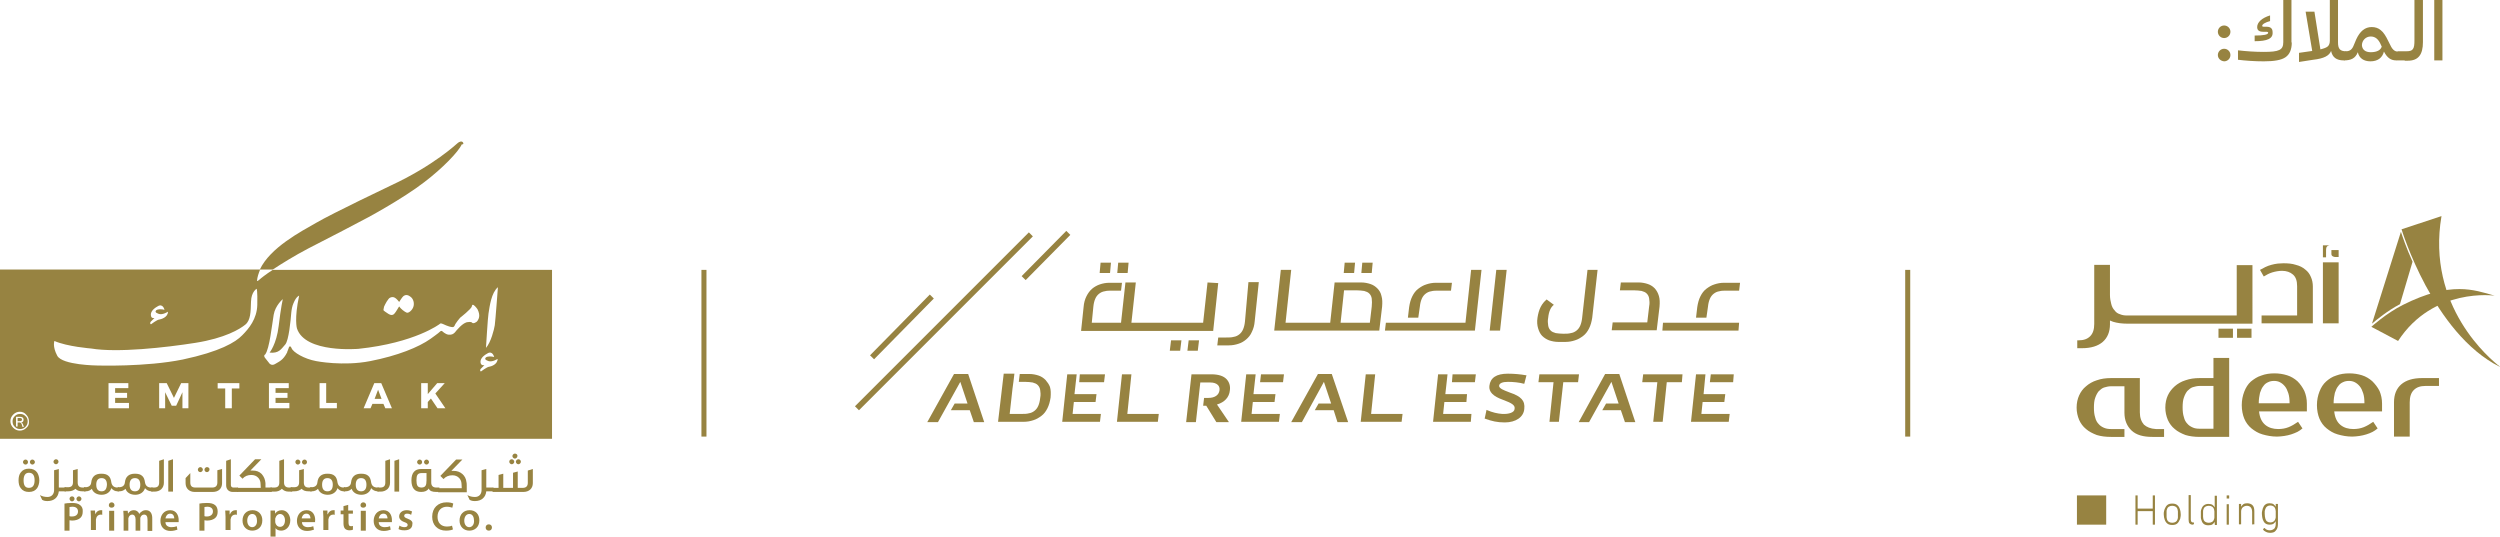 <?xml version="1.0" encoding="utf-8"?>
<!-- Generator: Adobe Illustrator 28.0.0, SVG Export Plug-In . SVG Version: 6.00 Build 0)  -->
<svg version="1.1" id="Layer_1" xmlns="http://www.w3.org/2000/svg" xmlns:xlink="http://www.w3.org/1999/xlink" x="0px" y="0px"
	 viewBox="0 0 794.8 170.6" style="enable-background:new 0 0 794.8 170.6;" xml:space="preserve">
<style type="text/css">
	.st0{fill:#978341;}
</style>
<g>
	<g>
		<g>
			<path class="st0" d="M120.2,123.9l-1.1,2.9h2.2L120.2,123.9z M120.2,123.9l-1.1,2.9h2.2L120.2,123.9z M120.2,123.9l-1.1,2.9h2.2
				L120.2,123.9z M120.2,123.9l-1.1,2.9h2.2L120.2,123.9z M6.3,132.9H5.6v1h0.6c0.5,0,0.7-0.2,0.7-0.5C7,133,6.8,132.9,6.3,132.9z
				 M6.3,132.9H5.6v1h0.6c0.5,0,0.7-0.2,0.7-0.5C7,133,6.8,132.9,6.3,132.9z M8.1,132.3c-0.5-0.5-1-0.7-1.7-0.7
				c-0.7,0-1.2,0.2-1.7,0.7c-0.5,0.5-0.7,1-0.7,1.7c0,0.7,0.2,1.2,0.7,1.7c0.5,0.5,1,0.7,1.7,0.7c0.7,0,1.2-0.2,1.7-0.7
				c0.5-0.5,0.7-1.1,0.7-1.7C8.8,133.3,8.6,132.7,8.1,132.3z M7.1,135.6l-0.2-0.7c-0.1-0.4-0.4-0.6-0.8-0.6H5.6v1.3H5.1v-3.1h1.2
				c0.8,0,1.2,0.3,1.2,0.9c0,0.6-0.3,0.9-0.8,0.9c0.3,0.1,0.5,0.3,0.6,0.6l0.3,0.8H7.1z M7,133.4c0-0.3-0.3-0.5-0.8-0.5H5.6v1h0.6
				C6.8,133.9,7,133.7,7,133.4z M120.2,123.9l-1.1,2.9h2.2L120.2,123.9z M120.2,123.9l-1.1,2.9h2.2L120.2,123.9z M8.1,132.3
				c-0.5-0.5-1-0.7-1.7-0.7c-0.7,0-1.2,0.2-1.7,0.7c-0.5,0.5-0.7,1-0.7,1.7c0,0.7,0.2,1.2,0.7,1.7c0.5,0.5,1,0.7,1.7,0.7
				c0.7,0,1.2-0.2,1.7-0.7c0.5-0.5,0.7-1.1,0.7-1.7C8.8,133.3,8.6,132.7,8.1,132.3z M7.1,135.6l-0.2-0.7c-0.1-0.4-0.4-0.6-0.8-0.6
				H5.6v1.3H5.1v-3.1h1.2c0.8,0,1.2,0.3,1.2,0.9c0,0.6-0.3,0.9-0.8,0.9c0.3,0.1,0.5,0.3,0.6,0.6l0.3,0.8H7.1z M7,133.4
				c0-0.3-0.3-0.5-0.8-0.5H5.6v1h0.6C6.8,133.9,7,133.7,7,133.4z M86.7,85.8c-2.3,1.5-3.8,2.7-4.1,3c-0.9,0.8-0.9,0.5-0.9,0.5
				c0.1-1.2,0.5-2.4,1-3.6H0v53.8h175.5V85.8H86.7z M47.9,102.3l1.2-1.2c-0.1,0-1,0.2-1.1-0.7c-0.2-0.9,0.3-2,2.1-3
				c1.7-1.1,2.2,1.1,2.2,1.1c-1-0.3-2.2-0.2-2.6,0.1c-0.4,0.4-0.4,0.8,0.8,1.2c1.2,0.4,2.9-0.7,2.9-0.7c0,1.8-2.2,2.4-2.8,2.5
				c-0.6,0-2.6,1.5-2.6,1.5C47.5,102.9,47.9,102.3,47.9,102.3z M8.4,136c-0.6,0.6-1.3,0.9-2.1,0.9c-0.8,0-1.5-0.3-2.1-0.9
				c-0.6-0.6-0.9-1.3-0.9-2.1c0-0.8,0.3-1.5,0.9-2.1c0.6-0.6,1.3-0.9,2.1-0.9c0.8,0,1.5,0.3,2,0.9c0.6,0.6,0.9,1.3,0.9,2.1
				C9.3,134.8,9,135.5,8.4,136z M40.9,129.8h-6.4v-8h6.3v1.6h-4.2v1.5h3.8v1.6h-3.8v1.6h4.4V129.8z M59.9,129.8H58l0-5.1l-2,4.3
				h-1.4l-2.1-4.3v5.1h-1.9v-8H53l2.3,4.7l2.3-4.7h2.3V129.8z M76.1,123.5h-2.4v6.3h-2.1v-6.3h-2.4v-1.7h6.9V123.5z M81.8,96.9
				c-0.1,4.5-2.7,7.6-4.8,9.7c-2.1,2.2-7.1,5.2-18.9,7.7c-11.8,2.4-27.2,1.9-27.2,1.9s-11.1-0.1-12.7-3.1c-1.6-3-0.9-4.7-0.9-4.7
				c4,1.8,11.7,2.4,11.7,2.4c8.3,1.4,23.6-0.3,33.1-1.8c9.5-1.5,14.2-4.4,15.9-5.8c1.7-1.4,1.7-4.1,1.8-7.3c0.1-3.2,1.8-4.1,1.8-4.1
				S81.9,92.3,81.8,96.9z M122.1,97.5c0.3-0.7,1.3-2.7,2-2.9c0.8-0.3,1.5-0.3,2.8,1.4c0,0,1-1.6,1.3-1.8c0.2-0.2,1-0.8,2.1,0
				c1.2,0.7,1.5,2.3,1.1,3.4c-0.4,1.1-1.5,2-2.1,1.8c-0.6-0.2-2-1.3-2.3-1.9c0,0-0.1-0.2-0.4,0.4c-0.3,0.5-1,1.7-1.4,2
				c-0.4,0.3-0.9,0.4-1.7-0.1c-0.8-0.5-1.5-1-1.6-1.2C122,98.3,121.9,98.2,122.1,97.5z M91.9,129.8h-6.4v-8h6.3v1.6h-4.2v1.5h3.8
				v1.6h-3.8v1.6h4.4V129.8z M107.1,129.8h-5.5v-8h2.1v6.3h3.4V129.8z M122.5,129.8l-0.6-1.4h-3.5l-0.6,1.4h-2.2l3.4-8h2.2l3.4,8
				H122.5z M139.1,129.8l-2.1-3.1l-1,1.1v2h-2.1v-8h2.1v3.5l3-3.5h2.4l-3,3.3l3.2,4.7H139.1z M151.8,102c-0.3,0.5-1.4,1-1.7,0.6
				c-0.3-0.4-1.3-0.2-1.3-0.2c-1.6,0-3.8,2.8-4.2,3.3c-0.5,0.5-1,0.8-2,0.7c-1-0.1-2-1.1-2-1.1c-0.4-0.3-0.8,0.2-0.8,0.2
				c-0.1,0.2-2.9,2.2-2.9,2.2c-3.8,2.7-10.5,5.4-19.2,7.1s-17.2,0-17.2,0c-3.8-0.7-7.3-2.8-7.8-4.1c-0.4-1-0.8-0.4-0.8-0.4
				c-0.1,0.3-0.3,0.8-0.4,1.1c-0.1,0.2-0.2,0.4-0.2,0.6c-1.3,2.6-2.7,3-3.8,3.7c-1.1,0.7-1.8-0.1-1.8-0.1l-1.5-1.9
				c-0.5-0.8,0.1-1,0.1-1c1.4-1.8,2.2-9.7,2.7-12.6c0.5-3,2.9-5,2.9-5s-0.6,2.6-1.3,8.5c-0.7,5.9-2.9,8.5-2.9,8.5
				c2.9,0.3,3.6-1,5-2.6c1.1-1.3,1.7-7.5,1.9-10.1c0.1-1,0.3-2.1,0.7-3c0.9-2.2,1.8-2.4,1.8-2.4c-1.6,7.4-0.7,10.4-0.7,10.4
				c2.6,8,19.6,6.5,19.6,6.5c18-1.9,25.8-7.9,25.8-7.9c0.2-0.4,1,0,1,0c1.7,0.8,2.6,1,3.1,1c0.3,0,0.5-0.2,0.6-0.4
				c0.3-0.9,1.8-2.6,1.8-2.6s3.6-2.8,3.7-3.6c0.1-0.8,0.6-0.4,0.6-0.4c0.5,0.3,1.2,1.3,1.2,1.3C152.9,100.5,152.1,101.5,151.8,102z
				 M155.5,116.6c-0.6,0-2.6,1.5-2.6,1.5c-0.5-0.2-0.1-0.8-0.1-0.8l1.2-1.2c-0.1,0-1,0.2-1.2-0.7c-0.2-0.9,0.3-2,2.1-3
				c1.7-1.1,2.2,1.1,2.2,1.1c-1-0.3-2.2-0.2-2.6,0.1c-0.4,0.4-0.4,0.8,0.8,1.2c1.2,0.4,2.9-0.7,2.9-0.7
				C158.2,115.9,156.1,116.5,155.5,116.6z M157.3,103.4c-0.2,1.3-1.2,5.4-2.8,7.2c0,0,0.6-9.9,0.8-10.9c0.4-2.5,0.9-6.6,3-8.4
				C158.3,91.2,157.5,102.1,157.3,103.4z M119.1,126.8h2.2l-1.1-2.9L119.1,126.8z M6.4,131.6c-0.7,0-1.2,0.2-1.7,0.7
				c-0.5,0.5-0.7,1-0.7,1.7c0,0.7,0.2,1.2,0.7,1.7c0.5,0.5,1,0.7,1.7,0.7c0.7,0,1.2-0.2,1.7-0.7c0.5-0.5,0.7-1.1,0.7-1.7
				c0-0.7-0.2-1.2-0.7-1.7C7.6,131.8,7,131.6,6.4,131.6z M7.1,135.6l-0.2-0.7c-0.1-0.4-0.4-0.6-0.8-0.6H5.6v1.3H5.1v-3.1h1.2
				c0.8,0,1.2,0.3,1.2,0.9c0,0.6-0.3,0.9-0.8,0.9c0.3,0.1,0.5,0.3,0.6,0.6l0.3,0.8H7.1z M7,133.4c0-0.3-0.3-0.5-0.8-0.5H5.6v1h0.6
				C6.8,133.9,7,133.7,7,133.4z M6.3,132.9H5.6v1h0.6c0.5,0,0.7-0.2,0.7-0.5C7,133,6.8,132.9,6.3,132.9z M120.2,123.9l-1.1,2.9h2.2
				L120.2,123.9z M120.2,123.9l-1.1,2.9h2.2L120.2,123.9z M6.3,132.9H5.6v1h0.6c0.5,0,0.7-0.2,0.7-0.5C7,133,6.8,132.9,6.3,132.9z
				 M120.2,123.9l-1.1,2.9h2.2L120.2,123.9z M120.2,123.9l-1.1,2.9h2.2L120.2,123.9z"/>
			<path class="st0" d="M146.8,45.9c-1,2.3-6.1,7.6-11.9,12c-6.7,5.2-18.6,11.7-21.1,12.9c-0.3,0.2-7.8,4.1-15.8,8.2
				c-4.4,2.3-8.4,4.8-11.3,6.7h-4.1c3.3-7,13.1-12.1,17.8-14.8c5.5-3.2,23.8-11.9,23.8-11.9c13.8-6.4,21-13.3,21.4-13.6
				c0.4-0.3,1.2-0.7,1.6-0.1C147.6,46,146.8,45.9,146.8,45.9z"/>
			<g>
				<path class="st0" d="M10.3,146.1c-0.5,0-0.8,0.4-0.8,0.8s0.4,0.8,0.8,0.8c0.4,0,0.8-0.4,0.8-0.8S10.7,146.1,10.3,146.1z
					 M8.1,146.1c-0.4,0-0.8,0.4-0.8,0.8s0.4,0.8,0.8,0.8c0.5,0,0.8-0.4,0.8-0.8S8.6,146.1,8.1,146.1z M11.8,150.2
					c-0.6-0.8-1.4-1.2-2.6-1.2c-1.2,0-2,0.4-2.6,1.2c-0.5,0.6-0.7,1.5-0.7,2.5c0,1,0.2,1.9,0.7,2.5c0.6,0.8,1.4,1.2,2.6,1.2
					c1.2,0,2-0.4,2.6-1.2c0.4-0.6,0.7-1.5,0.7-2.5C12.5,151.7,12.2,150.8,11.8,150.2z M9.2,155.1c-1.2,0-1.7-0.8-1.7-2.4
					c0-1.6,0.6-2.4,1.7-2.4c1.2,0,1.8,0.8,1.8,2.4C11,154.3,10.4,155.1,9.2,155.1z"/>
				<path class="st0" d="M17.8,146c-0.4,0-0.8,0.4-0.8,0.8c0,0.4,0.4,0.8,0.8,0.8c0.4,0,0.8-0.4,0.8-0.8
					C18.6,146.4,18.3,146,17.8,146z M18.7,155v-5.9l-1.5,0.4v6.3c0,1.3-0.8,2.2-2.1,2.2c-0.9,0-1.7-0.2-2.4-0.6l0.7,1.5
					c0.5,0.3,1,0.4,1.7,0.4c2.1,0,3.4-1.2,3.6-3.1h2.3V155H18.7z"/>
				<path class="st0" d="M25.1,157.8c-0.4,0-0.8,0.4-0.8,0.8s0.4,0.8,0.8,0.8s0.8-0.4,0.8-0.8S25.5,157.8,25.1,157.8z M22.9,157.8
					c-0.5,0-0.8,0.4-0.8,0.8s0.4,0.8,0.8,0.8c0.4,0,0.8-0.4,0.8-0.8S23.4,157.8,22.9,157.8z M26.3,155c-1.1,0-1.6-0.5-1.6-1.6v-4.3
					l-1.5,0.4v3.8c0,1.1-0.5,1.6-1.6,1.6h-1.1v1.3h1.2c1,0,1.7-0.3,2.3-0.8c0.5,0.6,1.3,0.8,2.2,0.8h1V155H26.3z"/>
				<path class="st0" d="M37.4,155C37.4,155,37.4,155,37.4,155c-1.2,0-1.8-0.6-2-1.6c-0.1-0.9-0.4-1.7-0.9-2.1
					c-0.5-0.5-1.3-0.7-2.3-0.7c-1.9,0-3,0.9-3.2,2.8c-0.1,1-0.8,1.5-1.9,1.5h-0.4v1.3h0.5c0.9,0,1.5-0.3,2-0.8
					c0.4,1.2,1.6,1.9,3.1,1.9c1.5,0,2.7-0.8,3.1-2.1c0.5,0.6,1.1,1,2,1c0.1,0,0.1,0,0.2,0h0.2V155L37.4,155z M32.3,156.2
					c-1.1,0-1.7-0.7-1.7-2.1c0-1.4,0.6-2.1,1.7-2.1c1.1,0,1.7,0.7,1.7,2.1C33.9,155.5,33.4,156.2,32.3,156.2z"/>
				<path class="st0" d="M48.1,155L48.1,155c-1.1,0-1.8-0.5-2-1.6c-0.1-0.9-0.4-1.7-0.9-2.1c-0.5-0.5-1.3-0.7-2.3-0.7
					c-1.9,0-3,0.9-3.2,2.8c-0.1,1-0.8,1.5-1.9,1.5h-0.4v1.3h0.5c0.9,0,1.5-0.3,2-0.8c0.4,1.2,1.6,1.9,3.1,1.9c1.5,0,2.7-0.8,3.1-2.1
					c0.5,0.6,1.2,1,2.1,1c0,0,0.1,0,0.1,0h0.2V155L48.1,155z M42.9,156.2c-1.1,0-1.7-0.7-1.7-2.1c0-1.4,0.6-2.1,1.7-2.1
					c1.1,0,1.7,0.7,1.7,2.1C44.6,155.5,44,156.2,42.9,156.2z"/>
				<path class="st0" d="M50.6,146.5v6.9c0,1.1-0.5,1.6-1.6,1.6h-0.9v1.3h1c0.9,0,1.7-0.3,2.2-0.8c0.5-0.5,0.8-1.2,0.8-2v-7.5
					L50.6,146.5z"/>
				<path class="st0" d="M53.5,146.5v9.8H55V146L53.5,146.5z"/>
				<path class="st0" d="M65.8,148.5c-0.4,0-0.8,0.4-0.8,0.8c0,0.5,0.4,0.8,0.8,0.8c0.4,0,0.8-0.4,0.8-0.8
					C66.7,148.9,66.3,148.5,65.8,148.5z M63.7,148.5c-0.4,0-0.8,0.4-0.8,0.8c0,0.5,0.4,0.8,0.8,0.8c0.4,0,0.8-0.4,0.8-0.8
					C64.5,148.9,64.1,148.5,63.7,148.5z M69.1,149.5v3.9c0,1-0.5,1.6-1.6,1.6h-5.4c-1.1,0-1.6-0.5-1.6-1.6v-3L59,152v1.6
					c0,1.7,1.2,2.8,2.9,2.8h5.7c1.9,0,3-1.1,3-2.8v-4.5L69.1,149.5z"/>
				<path class="st0" d="M74.2,155c-0.5,0-0.8-0.3-0.8-0.8V146l-1.5,0.5v7.8c0,1.2,0.8,2.1,2.1,2.1h1.7V155H74.2z"/>
				<path class="st0" d="M84.4,155c0-0.6,0-1,0-1.4c-0.1-1.2-0.5-2.1-1.2-2.9c-0.8-0.8-1.7-1.1-2.9-1.1c-0.2,0-0.5,0-0.7,0l3.5-3.6
					h-2l-5,5.2l1,1c0.7-0.8,1.6-1.2,2.8-1.2c0.9,0,1.6,0.3,2.1,0.8c0.4,0.4,0.7,0.9,0.8,1.6c0,0.3,0.1,0.9,0.1,1.7h-7.5v1.3h11V155
					H84.4z"/>
				<path class="st0" d="M91.9,155c-1,0-1.6-0.5-1.6-1.6V146l-1.5,0.5v6.9c0,1.1-0.5,1.6-1.6,1.6H86v1.3h1.3c1,0,1.7-0.3,2.3-0.9
					c0.6,0.6,1.3,0.9,2.2,0.9h1.1V155H91.9z"/>
				<path class="st0" d="M96.8,146.1c-0.4,0-0.8,0.4-0.8,0.8s0.4,0.8,0.8,0.8c0.5,0,0.8-0.4,0.8-0.8S97.3,146.1,96.8,146.1z
					 M94.7,146.1c-0.5,0-0.8,0.4-0.8,0.8s0.4,0.8,0.8,0.8c0.4,0,0.8-0.4,0.8-0.8S95.1,146.1,94.7,146.1z M98.2,155
					c-1.1,0-1.6-0.5-1.6-1.6v-4.3l-1.5,0.4v3.8c0,1.1-0.5,1.6-1.6,1.6h-1.1v1.3h1.2c1,0,1.7-0.3,2.3-0.8c0.5,0.6,1.3,0.8,2.2,0.8h1
					V155H98.2z"/>
				<path class="st0" d="M109.3,155C109.3,155,109.3,155,109.3,155c-1.2,0-1.8-0.6-2-1.6c-0.1-0.9-0.4-1.7-0.9-2.1
					c-0.5-0.5-1.3-0.7-2.3-0.7c-1.9,0-3,0.9-3.2,2.8c-0.1,1-0.8,1.5-1.9,1.5h-0.4v1.3h0.5c0.9,0,1.5-0.3,2-0.8
					c0.4,1.2,1.6,1.9,3.1,1.9c1.5,0,2.7-0.8,3.1-2.1c0.5,0.6,1.1,1,2,1c0.1,0,0.1,0,0.2,0h0.2V155L109.3,155z M104.1,156.2
					c-1.1,0-1.7-0.7-1.7-2.1c0-1.4,0.6-2.1,1.7-2.1c1.1,0,1.7,0.7,1.7,2.1C105.8,155.5,105.2,156.2,104.1,156.2z"/>
				<path class="st0" d="M120,155L120,155c-1.1,0-1.8-0.5-2-1.6c-0.1-0.9-0.4-1.7-0.9-2.1c-0.5-0.5-1.3-0.7-2.3-0.7
					c-1.9,0-3,0.9-3.2,2.8c-0.1,1-0.8,1.5-1.9,1.5h-0.4v1.3h0.5c0.9,0,1.5-0.3,2-0.8c0.4,1.2,1.6,1.9,3.1,1.9c1.5,0,2.7-0.8,3.1-2.1
					c0.5,0.6,1.2,1,2.1,1c0,0,0.1,0,0.1,0h0.2V155L120,155z M114.8,156.2c-1.1,0-1.7-0.7-1.7-2.1c0-1.4,0.6-2.1,1.7-2.1
					c1.1,0,1.7,0.7,1.7,2.1C116.5,155.5,115.9,156.2,114.8,156.2z"/>
				<path class="st0" d="M122.5,146.5v6.9c0,1.1-0.5,1.6-1.6,1.6h-0.9v1.3h1c0.9,0,1.6-0.3,2.2-0.8c0.5-0.5,0.8-1.2,0.8-2v-7.5
					L122.5,146.5z"/>
				<path class="st0" d="M125.4,146.5v9.8h1.5V146L125.4,146.5z"/>
				<path class="st0" d="M135.6,146.1c-0.4,0-0.8,0.4-0.8,0.8s0.4,0.8,0.8,0.8c0.4,0,0.8-0.4,0.8-0.8S136,146.1,135.6,146.1z
					 M133.4,146.1c-0.4,0-0.8,0.4-0.8,0.8s0.4,0.8,0.8,0.8c0.5,0,0.8-0.4,0.8-0.8S133.9,146.1,133.4,146.1z M138.7,155
					c-1,0-1.6-0.5-1.6-1.6v-4.3h-3.2c-2,0-3.1,1.2-3.1,3.6c0,2.4,1,3.7,3.1,3.7c1.2,0,2-0.4,2.4-1.1c0.3,0.8,1.1,1.1,2.4,1.1h1V155
					H138.7z M135.6,152.7c0,0.8-0.1,1.4-0.3,1.7c-0.2,0.4-0.7,0.6-1.3,0.6c-0.6,0-1.1-0.2-1.3-0.6c-0.2-0.4-0.3-0.9-0.3-1.7
					c0-0.8,0.1-1.4,0.3-1.7c0.2-0.4,0.7-0.6,1.3-0.6h1.6V152.7z"/>
				<path class="st0" d="M148.3,153.3c-0.1-1.1-0.6-2-1.3-2.6c-0.8-0.7-1.7-1-2.8-1c-0.2,0-0.5,0-0.7,0l3.5-3.6h-2l-5,5.2l1,1
					c0.7-0.8,1.7-1.2,2.8-1.2c0.9,0,1.6,0.3,2.1,0.8c0.4,0.4,0.7,0.9,0.8,1.6c0,0.3,0.1,0.9,0.1,1.7h-7.5v1.3h9.1
					C148.4,154.5,148.4,153.5,148.3,153.3z"/>
				<path class="st0" d="M154.6,155v-5.9l-1.5,0.4v6.3c0,1.3-0.8,2.2-2.1,2.2c-0.9,0-1.7-0.2-2.4-0.6l0.7,1.5c0.5,0.3,1,0.4,1.7,0.4
					c2.1,0,3.4-1.2,3.6-3.1h2.3V155H154.6z"/>
				<path class="st0" d="M164.8,146c-0.4,0-0.8,0.4-0.8,0.8c0,0.4,0.4,0.8,0.8,0.8s0.8-0.4,0.8-0.8C165.6,146.4,165.3,146,164.8,146
					z M163.7,144.2c-0.4,0-0.8,0.4-0.8,0.8c0,0.4,0.4,0.8,0.8,0.8s0.8-0.4,0.8-0.8C164.6,144.6,164.2,144.2,163.7,144.2z M162.7,146
					c-0.5,0-0.8,0.4-0.8,0.8c0,0.4,0.4,0.8,0.8,0.8c0.4,0,0.8-0.4,0.8-0.8C163.5,146.4,163.1,146,162.7,146z M167.8,149.6v3.9
					c0,1-0.5,1.6-1.6,1.6h-1.6v-5.2l-1.5,0.4v4.8h-3.1v-4.5l-1.5,0.4v4.1h-1.9v1.3h9.8c1.8,0,3-1.1,3-2.8v-4.5L167.8,149.6z"/>
			</g>
			<g>
				<path class="st0" d="M25.5,160.6c-0.6-0.5-1.4-0.7-2.6-0.7c-1.1,0-1.9,0.1-2.4,0.2v8.6h1.6v-3.3c0.2,0,0.5,0.1,0.8,0.1
					c1.1,0,2.1-0.3,2.7-0.9c0.5-0.5,0.7-1.1,0.7-2C26.4,161.7,26,161,25.5,160.6z M22.9,164.2c-0.3,0-0.6,0-0.8-0.1v-2.9
					c0.2,0,0.5-0.1,0.9-0.1c1.1,0,1.8,0.5,1.8,1.5C24.8,163.6,24.1,164.2,22.9,164.2z"/>
				<path class="st0" d="M32,162.2c-0.7,0-1.4,0.5-1.7,1.3h0l-0.1-1.2h-1.4c0,0.6,0.1,1.2,0.1,2v4.2h1.6v-3.2c0-0.2,0-0.3,0.1-0.5
					c0.1-0.7,0.7-1.2,1.4-1.2c0.2,0,0.3,0,0.5,0.1v-1.5C32.2,162.2,32.1,162.2,32,162.2z"/>
				<path class="st0" d="M34.7,162.4v6.3h1.6v-6.3H34.7z M35.5,159.7c-0.5,0-0.9,0.4-0.9,0.9c0,0.5,0.3,0.8,0.9,0.8
					c0.6,0,0.9-0.4,0.9-0.8C36.4,160.1,36,159.7,35.5,159.7z"/>
				<path class="st0" d="M46.4,162.2c-0.5,0-0.9,0.1-1.3,0.4c-0.3,0.2-0.6,0.4-0.8,0.8h0c-0.3-0.7-0.9-1.2-1.7-1.2
					c-1.1,0-1.6,0.6-1.9,1.1h0l-0.1-0.9h-1.4c0,0.5,0.1,1.1,0.1,1.9v4.4h1.5v-3.7c0-0.2,0-0.4,0.1-0.5c0.1-0.4,0.5-0.9,1.1-0.9
					c0.7,0,1.1,0.6,1.1,1.5v3.6h1.5v-3.8c0-0.2,0-0.4,0.1-0.5c0.2-0.5,0.6-0.8,1.1-0.8c0.8,0,1.1,0.6,1.1,1.7v3.5h1.5v-3.7
					C48.5,162.9,47.5,162.2,46.4,162.2z"/>
				<path class="st0" d="M56.8,165.3c0-1.4-0.7-3.1-2.7-3.1c-2,0-3.1,1.6-3.1,3.4c0,1.9,1.2,3.2,3.2,3.2c0.9,0,1.6-0.2,2.2-0.4
					l-0.2-1.1c-0.5,0.2-1,0.3-1.7,0.3c-1,0-1.9-0.5-1.9-1.6h4.2C56.8,165.8,56.8,165.6,56.8,165.3z M52.6,164.8
					c0.1-0.6,0.5-1.5,1.5-1.5c1.1,0,1.3,1,1.3,1.5H52.6z"/>
				<path class="st0" d="M68.4,160.6c-0.6-0.5-1.4-0.7-2.6-0.7c-1.1,0-1.9,0.1-2.4,0.2v8.6H65v-3.3c0.2,0,0.5,0.1,0.8,0.1
					c1.1,0,2.1-0.3,2.7-0.9c0.5-0.5,0.7-1.1,0.7-2C69.2,161.7,68.9,161,68.4,160.6z M65.8,164.2c-0.3,0-0.6,0-0.8-0.1v-2.9
					c0.2,0,0.5-0.1,0.9-0.1c1.1,0,1.8,0.5,1.8,1.5C67.7,163.6,66.9,164.2,65.8,164.2z"/>
				<path class="st0" d="M74.8,162.2c-0.7,0-1.4,0.5-1.7,1.3H73l0-1.2h-1.4c0,0.6,0.1,1.2,0.1,2v4.2h1.6v-3.2c0-0.2,0-0.3,0.1-0.5
					c0.1-0.7,0.7-1.2,1.4-1.2c0.2,0,0.3,0,0.5,0.1v-1.5C75.1,162.2,75,162.2,74.8,162.2z"/>
				<path class="st0" d="M80.3,162.2c-1.9,0-3.2,1.3-3.2,3.3c0,2,1.4,3.2,3.1,3.2c1.6,0,3.2-1,3.2-3.3
					C83.4,163.5,82.1,162.2,80.3,162.2z M80.2,167.6c-1,0-1.6-0.9-1.6-2.1c0-1,0.5-2.1,1.6-2.1c1.1,0,1.5,1.1,1.5,2.1
					C81.8,166.7,81.1,167.6,80.2,167.6z"/>
				<path class="st0" d="M89.6,162.2c-1,0-1.7,0.4-2.1,1.1h0l-0.1-1h-1.4c0,0.6,0,1.3,0,2.1v6.2h1.6v-2.7h0c0.3,0.5,1,0.8,1.8,0.8
					c1.4,0,2.9-1.1,2.9-3.4C92.2,163.4,91,162.2,89.6,162.2z M89,167.5c-0.7,0-1.2-0.5-1.4-1.1c0-0.1-0.1-0.3-0.1-0.4v-1
					c0-0.1,0-0.3,0.1-0.4c0.2-0.7,0.8-1.2,1.4-1.2c1,0,1.6,0.9,1.6,2C90.6,166.7,90,167.5,89,167.5z"/>
				<path class="st0" d="M100.2,165.3c0-1.4-0.7-3.1-2.7-3.1c-2,0-3.1,1.6-3.1,3.4c0,1.9,1.2,3.2,3.2,3.2c0.9,0,1.6-0.2,2.2-0.4
					l-0.2-1.1c-0.5,0.2-1,0.3-1.7,0.3c-1,0-1.9-0.5-1.9-1.6h4.2C100.1,165.8,100.2,165.6,100.2,165.3z M95.9,164.8
					c0.1-0.6,0.5-1.5,1.5-1.5c1.1,0,1.3,1,1.3,1.5H95.9z"/>
				<path class="st0" d="M105.9,162.2c-0.7,0-1.4,0.5-1.7,1.3h-0.1l0-1.2h-1.4c0,0.6,0.1,1.2,0.1,2v4.2h1.6v-3.2
					c0-0.2,0-0.3,0.1-0.5c0.1-0.7,0.7-1.2,1.4-1.2c0.2,0,0.3,0,0.5,0.1v-1.5C106.1,162.2,106,162.2,105.9,162.2z"/>
				<path class="st0" d="M112.2,163.5v-1.2h-1.5v-1.8l-1.5,0.4v1.4h-0.9v1.2h0.9v2.9c0,0.8,0.2,1.4,0.5,1.7c0.3,0.3,0.8,0.5,1.4,0.5
					c0.5,0,0.9-0.1,1.1-0.2l0-1.2c-0.1,0-0.3,0.1-0.6,0.1c-0.6,0-0.8-0.4-0.8-1.2v-2.8H112.2z"/>
				<path class="st0" d="M114.7,162.4v6.3h1.6v-6.3H114.7z M115.5,159.7c-0.5,0-0.9,0.4-0.9,0.9c0,0.5,0.3,0.8,0.9,0.8
					c0.6,0,0.9-0.4,0.9-0.8C116.4,160.1,116,159.7,115.5,159.7z"/>
				<path class="st0" d="M124.6,165.3c0-1.4-0.7-3.1-2.7-3.1c-2,0-3.1,1.6-3.1,3.4c0,1.9,1.2,3.2,3.2,3.2c0.9,0,1.6-0.2,2.2-0.4
					l-0.2-1.1c-0.5,0.2-1,0.3-1.7,0.3c-1,0-1.9-0.5-1.9-1.6h4.2C124.6,165.8,124.6,165.6,124.6,165.3z M120.4,164.8
					c0.1-0.6,0.5-1.5,1.5-1.5c1.1,0,1.3,1,1.3,1.5H120.4z"/>
				<path class="st0" d="M129.6,164.9c-0.8-0.3-1.1-0.5-1.1-0.9c0-0.4,0.3-0.7,0.9-0.7c0.6,0,1.1,0.2,1.3,0.4l0.3-1.1
					c-0.4-0.2-1-0.4-1.7-0.4c-1.5,0-2.4,0.9-2.4,2c0,0.7,0.5,1.4,1.7,1.8c0.8,0.3,1,0.5,1,0.9c0,0.4-0.3,0.7-1,0.7
					c-0.6,0-1.2-0.2-1.6-0.5l-0.3,1.1c0.5,0.3,1.1,0.4,1.9,0.4c1.7,0,2.5-0.8,2.5-2C131.3,165.9,130.7,165.3,129.6,164.9z"/>
				<path class="st0" d="M142.1,167.4c-1.9,0-3-1.2-3-3.1c0-2.1,1.3-3.2,3-3.2c0.7,0,1.3,0.2,1.7,0.3l0.3-1.3
					c-0.3-0.2-1.1-0.4-2.1-0.4c-2.7,0-4.6,1.7-4.6,4.6c0,2.6,1.7,4.4,4.4,4.4c1,0,1.9-0.2,2.2-0.4l-0.3-1.2
					C143.4,167.3,142.7,167.4,142.1,167.4z"/>
				<path class="st0" d="M149.3,162.2c-1.9,0-3.2,1.3-3.2,3.3c0,2,1.4,3.2,3.1,3.2c1.6,0,3.2-1,3.2-3.3
					C152.4,163.5,151.2,162.2,149.3,162.2z M149.2,167.6c-1,0-1.6-0.9-1.6-2.1c0-1,0.5-2.1,1.6-2.1c1.1,0,1.5,1.1,1.5,2.1
					C150.8,166.7,150.1,167.6,149.2,167.6z"/>
				<path class="st0" d="M155.4,166.7c-0.6,0-1,0.4-1,1c0,0.6,0.4,1,1,1c0.6,0,1-0.4,1-1C156.4,167.1,156,166.7,155.4,166.7z"/>
			</g>
		</g>
		<rect x="223" y="85.8" class="st0" width="1.6" height="53"/>
	</g>
	<g>
		<g>
			<path class="st0" d="M705.1,10.1c0-1.1,0.9-2,2-2c1.1,0,2,0.9,2,2s-0.9,2-2,2C706,12.1,705.1,11.2,705.1,10.1z M705.1,17.5
				c0-1.1,0.9-2,2-2c1.1,0,2,0.9,2,2c0,1.1-0.9,2-2,2C706,19.4,705.1,18.6,705.1,17.5z"/>
			<path class="st0" d="M728.6,13.5c0,2.3-0.7,3.8-2,4.7c-1.3,0.9-3.6,1.3-6.9,1.3c-2.9,0-5.7-0.2-8.2-0.5v-3
				c2.6,0.3,5.4,0.5,8.2,0.5c4.9,0,6.2-0.6,6.2-3.1V0l2.6,0V13.5z M716.8,13.1v-1.8c2.9,0,4.3-0.3,4.3-0.9c0-0.2-0.2-0.3-0.7-0.3
				h-0.9c-1.3,0-1.9-0.5-1.9-1.5c0-1.5,1.5-2.9,4.1-3.7v1.8c-1.5,0.4-2.5,1-2.5,1.5c0,0.2,0.1,0.3,0.6,0.3h0.8
				c1.3,0,1.9,0.6,1.9,1.7C722.7,12.3,720.8,13.1,716.8,13.1z"/>
			<path class="st0" d="M730.9,19.7v-2.9l4.2-0.6L733,3.7l2.8,0l1.9,12c1.2-0.3,2-0.6,2.4-1c0.4-0.4,0.6-1,0.6-1.8V0l2.6,0v13.5
				c0,2.1,0.7,2.8,2.6,2.8v2.3l-0.6,0.6h-0.2c-2.3,0-3.6-1-4-3c-0.6,1.5-2.2,2.4-5.7,2.8L730.9,19.7z"/>
			<path class="st0" d="M761.8,19.2c-1.6,0-2.8-0.7-3.9-2.8c-0.5,2-2,3.1-4.3,3.1c-2.1,0-3.6-1-4-2.9c-0.8,2-2.2,2.6-4.4,2.6v-2.3
				l0.6-0.6c1.3,0,2-0.6,2.5-1.9l0.8-1.9c1.2-2.6,2.8-3.9,4.9-3.9c1.1,0,2.1,0.3,2.9,1c0.8,0.6,1.6,1.8,2.4,3.5l0.3,0.6
				c0.9,2,1.6,2.7,2.8,2.7v2.3L761.8,19.2z M753.7,16.6c2,0,3.2-0.7,3.5-1.8l-0.2-0.4c-0.8-2-1.9-2.8-3.3-2.8
				c-1.6,0-2.8,1.3-2.8,2.8C751,15.7,751.9,16.6,753.7,16.6z"/>
			<path class="st0" d="M764.5,19.2l-2.7,0v-2.3l0.6-0.6h2.7v2.3L764.5,19.2z"/>
			<path class="st0" d="M764.5,19.2v-2.3l0.6-0.6c1,0,1.7-0.2,2-0.7c0.4-0.5,0.5-1.4,0.5-2.7V0l2.7,0v13.4c0,4-1.5,5.9-4.8,5.9
				H764.5z"/>
			<path class="st0" d="M776.5,19.2l-2.6,0V0l2.6,0V19.2z"/>
		</g>
		<g>
			<g>
				<g>
					<path class="st0" d="M437.9,91.7c-0.6-0.6-1.3-1.1-2.2-1.4c-0.9-0.3-1.9-0.5-2.9-0.5h-5.2v0h-3.3l-1.4,12.8l-14.2,0l1.8-16.8
						h-3.3l-2.1,19.3l3.3,0h14.2h3.3l12.6,0l0.9-7.6c0.1-1.3,0.1-2.4-0.2-3.4C439,93.1,438.5,92.3,437.9,91.7 M436.1,97.5l-0.6,5.1
						l-9.3,0l1.1-10.3h4c0.9,0,1.7,0.1,2.4,0.2c0.7,0.2,1.2,0.4,1.6,0.8c0.4,0.4,0.7,0.9,0.8,1.6C436.2,95.6,436.2,96.5,436.1,97.5"
						/>
					<path class="st0" d="M395.8,102.2c-0.1,1-0.3,1.8-0.6,2.5c-0.3,0.7-0.7,1.2-1.2,1.6c-0.5,0.4-1.1,0.7-1.8,0.8
						c-0.7,0.2-1.5,0.2-2.4,0.2h-2.5l-0.3,2.5h3.7c1.1,0,2.1-0.2,3-0.5c1-0.3,1.8-0.8,2.5-1.4c0.7-0.6,1.4-1.4,1.8-2.4
						c0.5-1,0.8-2.1,0.9-3.4l1.3-12.4l-3.3,0L395.8,102.2z"/>
					<polygon class="st0" points="465.9,102.6 454.9,102.6 454.9,102.6 440.6,102.6 440.3,105.1 454.6,105.1 468.9,105.1 471,85.8 
						467.7,85.8 					"/>
					<path class="st0" d="M383.9,89.8l-1.4,12.8h-5.1l-5.9,0h-11.8l1.4-12.8h-3.3l-1.4,12.8l-9.3,0l0.5-5.1c0.1-1,0.3-1.8,0.6-2.5
						c0.3-0.7,0.7-1.2,1.2-1.6c0.5-0.4,1.1-0.7,1.8-0.8c0.7-0.2,1.5-0.2,2.4-0.2h2.8l0.3-2.5h-4c-1.1,0-2.1,0.2-3,0.5
						c-0.9,0.3-1.8,0.8-2.5,1.4c-0.7,0.6-1.3,1.4-1.8,2.4c-0.5,1-0.8,2.1-0.9,3.4l-0.8,7.6l12.6,0h3.3h11.7h6l8.4,0l1.6-15.2
						L383.9,89.8z"/>
					<polygon class="st0" points="475.7,85.8 473.6,105.1 476.9,105.1 479,85.8 					"/>
					<path class="st0" d="M451.4,97.5c0.1-1,0.3-1.8,0.6-2.5c0.3-0.7,0.7-1.2,1.2-1.6c0.5-0.4,1.1-0.7,1.8-0.8
						c0.7-0.2,1.5-0.2,2.4-0.2h3.9l0.3-2.5h-5.1c-1.1,0-2.1,0.2-3,0.5c-1,0.3-1.8,0.8-2.6,1.4c-0.8,0.6-1.4,1.4-1.9,2.4
						c-0.5,1-0.8,2.1-1,3.4l-0.4,3.4l3.3,0L451.4,97.5z"/>
					<polygon class="st0" points="430.8,83.5 427.5,83.5 427.2,86.8 430.5,86.8 					"/>
					<polygon class="st0" points="436.4,83.5 433.1,83.5 432.8,86.8 436.1,86.8 					"/>
					<polygon class="st0" points="353.2,83.5 349.9,83.5 349.6,86.8 352.9,86.8 					"/>
					<polygon class="st0" points="358.8,83.5 355.5,83.5 355.2,86.8 358.5,86.8 					"/>
					<polygon class="st0" points="371.9,111.5 375.2,111.5 375.6,108.2 372.3,108.2 					"/>
					<polygon class="st0" points="377.5,111.5 380.8,111.5 381.2,108.2 377.9,108.2 					"/>
					<path class="st0" d="M527.6,97.5c0.1-1.3,0.1-2.4-0.2-3.4c-0.3-1-0.7-1.7-1.3-2.4c-0.6-0.6-1.3-1.1-2.2-1.4
						c-0.9-0.3-1.9-0.5-2.9-0.5h-5.7l-0.3,2.5h4.5c0.9,0,1.7,0.1,2.4,0.2c0.7,0.2,1.2,0.4,1.6,0.8c0.4,0.4,0.7,0.9,0.8,1.6
						c0.1,0.7,0.2,1.5,0,2.5l-0.6,5.1h-11l-0.3,2.5h14.3L527.6,97.5z"/>
					<polygon class="st0" points="552.7,105.1 528.5,105.1 528.7,102.6 552.9,102.6 					"/>
					<path class="st0" d="M543,97.5c0.1-1,0.3-1.8,0.6-2.5c0.3-0.7,0.7-1.2,1.2-1.6c0.5-0.4,1.1-0.7,1.8-0.8
						c0.7-0.2,1.5-0.2,2.4-0.2h3.9l0.3-2.5h-5.1c-1.1,0-2.1,0.2-3,0.5c-1,0.3-1.8,0.8-2.6,1.4c-0.8,0.6-1.4,1.4-1.9,2.4
						c-0.5,1-0.8,2.1-1,3.4l-0.4,3.4h3.3L543,97.5z"/>
					<path class="st0" d="M504.7,85.8L503,101c-0.1,1-0.3,1.8-0.6,2.5c-0.3,0.7-0.7,1.2-1.2,1.6c-0.5,0.4-1.1,0.7-1.8,0.8
						c-0.7,0.2-1.5,0.2-2.4,0.2c-0.9,0-1.7-0.1-2.4-0.2c-0.7-0.2-1.2-0.4-1.6-0.8c-0.4-0.4-0.7-0.9-0.8-1.6c-0.1-0.7-0.2-1.5,0-2.5
						c0.1-1,0.3-1.8,0.6-2.5c0.3-0.7,0.7-1.2,1.2-1.6l-2.3-1.7c-0.7,0.6-1.4,1.4-1.9,2.4c-0.5,1-0.8,2.1-1,3.4
						c-0.2,1.3-0.1,2.4,0.2,3.4c0.3,1,0.7,1.8,1.3,2.4c0.6,0.6,1.4,1.1,2.2,1.4c0.9,0.3,1.9,0.5,2.9,0.5h2.3c1.1,0,2.1-0.2,3-0.5
						c1-0.3,1.8-0.8,2.6-1.4c0.8-0.6,1.4-1.4,1.9-2.4c0.5-1,0.8-2.1,1-3.4l1.7-15.2H504.7z"/>
					<path class="st0" d="M332.4,120.8c-0.6-0.6-1.3-1.1-2.2-1.4c-0.9-0.3-1.9-0.5-2.9-0.5h-3.1l-0.3,2.5h2c0.9,0,1.7,0.1,2.4,0.2
						c0.7,0.2,1.2,0.4,1.6,0.8c0.4,0.4,0.7,0.9,0.8,1.6c0.1,0.7,0.2,1.5,0,2.5c-0.1,1-0.3,1.8-0.6,2.5c-0.3,0.7-0.7,1.2-1.2,1.6
						c-0.5,0.4-1.1,0.7-1.8,0.8c-0.7,0.2-1.5,0.2-2.4,0.2h-3.7l0.9-8.1l0.3-2.2l0.3-2.5h-3.4l-1.8,15.3h8.2c1.1,0,2.1-0.2,3-0.5
						c1-0.3,1.8-0.8,2.6-1.4c0.8-0.6,1.4-1.4,1.9-2.4c0.5-1,0.8-2.1,1-3.4c0.1-1.3,0.1-2.4-0.2-3.4
						C333.5,122.2,333,121.5,332.4,120.8"/>
					<path class="st0" d="M385.1,119h-6.3l-1.7,15.2h3.1l1.4-12.6h3.2c1.1,0,1.9,0.3,2.4,0.8c0.4,0.4,0.6,1,0.5,1.7
						c-0.2,1.5-1.5,2.4-3.5,2.4l-1.4,0l-0.3,2.5h1l3.2,5.2h4l-3.8-5.6c2.4-0.7,3.9-2.3,4.1-4.5c0.2-1.4-0.2-2.6-1-3.5
						C389,119.5,387.3,119,385.1,119"/>
					<polygon class="st0" points="437.2,119 434.2,119 432.6,134.1 445.6,134.1 445.9,131.6 435.9,131.6 					"/>
					<path class="st0" d="M479.4,118.8c-3.7,0-5.6,1.3-5.9,3.9c-0.2,1.9,1.2,3.3,4.3,4.4c3,1.1,4,1.8,3.7,3c-0.1,1-1.7,1.6-3.9,1.5
						c-1.5-0.1-3.2-0.5-4.8-1.2l-0.2-0.1l-0.6,2.8l0.1,0c2.2,0.8,3.9,1.2,6.3,1.2c3.5,0,6-1.7,6.2-4.3c0.3-2.6-1-4-4.6-5.2
						c-0.2-0.1-0.3-0.1-0.5-0.2c-1.3-0.5-3-1.1-2.9-2c0.1-0.8,1.1-1.2,2.8-1.2c1.8,0,3.6,0.2,5.1,0.6l0.1,0l0.7-2.7l-0.2,0
						C483.5,119,481.4,118.8,479.4,118.8"/>
					<polygon class="st0" points="489.1,121.5 493.9,121.5 492.6,134.1 495.6,134.1 497,121.5 501.7,121.5 502,119 489.4,119 					
						"/>
					<polygon class="st0" points="522.1,121.5 526.9,121.5 525.6,134.1 528.6,134.1 529.9,121.5 534.7,121.5 534.9,119 522.4,119 
											"/>
					<polygon class="st0" points="543.9,119 543.6,121.5 551,121.5 551.2,119 					"/>
					<polygon class="st0" points="541.3,127.8 548.2,127.8 548.5,125.3 541.6,125.3 542.2,119 539.2,119 537.6,134.1 549.6,134.1 
						549.9,131.6 540.9,131.6 					"/>
					<polygon class="st0" points="461.6,121.5 468.9,121.5 469.2,119 461.8,119 					"/>
					<polygon class="st0" points="459.2,127.8 466.2,127.8 466.4,125.3 459.5,125.3 460.2,119 457.2,119 455.6,134.1 467.6,134.1 
						467.8,131.6 458.8,131.6 					"/>
					<polygon class="st0" points="398.3,127.8 405.2,127.8 405.5,125.3 398.5,125.3 399.2,119 396.2,119 394.6,134.1 406.6,134.1 
						406.9,131.6 397.9,131.6 					"/>
					<polygon class="st0" points="400.6,121.5 407.9,121.5 408.2,119 400.9,119 					"/>
					<polygon class="st0" points="359.7,119 356.7,119 355.1,134.1 368.1,134.1 368.4,131.6 358.4,131.6 					"/>
					<polygon class="st0" points="341.4,127.8 348.3,127.8 348.6,125.3 341.6,125.3 342.3,119 339.3,119 337.7,134.1 349.7,134.1 
						350,131.6 341,131.6 					"/>
					<polygon class="st0" points="343.1,121.5 351,121.5 351.3,119 343.3,119 					"/>
					<polygon class="st0" points="422.3,118.9 420.9,118.9 420.9,118.9 420.1,118.9 419,118.9 410.5,134.2 413.9,134.2 420.9,121.4 
						423.2,128.3 419.2,128.3 418,130.4 424,130.4 425.2,134.2 428.6,134.2 423.4,118.9 					"/>
					<polygon class="st0" points="306.6,118.9 305.2,118.9 305.2,118.9 304.4,118.9 303.3,118.9 294.8,134.2 298.2,134.2 
						305.3,121.4 307.6,128.3 303.5,128.3 302.3,130.4 308.3,130.4 309.6,134.2 312.9,134.2 307.8,118.9 					"/>
					<polygon class="st0" points="513.6,118.9 512.2,118.9 512.2,118.9 511.4,118.9 510.3,118.9 501.9,134.2 505.2,134.2 
						512.3,121.4 514.6,128.3 510.6,128.3 509.4,130.4 515.3,130.4 516.6,134.2 519.9,134.2 514.8,118.9 					"/>
					<line class="st0" x1="552.9" y1="103.8" x2="552.7" y2="106.3"/>
					<line class="st0" x1="552.9" y1="102.6" x2="552.7" y2="105.1"/>
					
						<rect x="261" y="101.1" transform="matrix(0.707 -0.707 0.707 0.707 15.803 242.21)" class="st0" width="78.2" height="1.8"/>
					
						<rect x="273.2" y="103" transform="matrix(0.701 -0.713 0.713 0.701 11.649 235.551)" class="st0" width="27.1" height="1.8"/>
					
						<rect x="322.3" y="80.4" transform="matrix(0.703 -0.712 0.712 0.703 40.973 260.744)" class="st0" width="20.2" height="1.8"/>
				</g>
				<g>
					<g>
						<rect x="660.3" y="157.5" class="st0" width="9.3" height="9.3"/>
					</g>
					<g>
						<path class="st0" d="M678.9,157.6c0-0.1,0-0.1,0.1-0.1h0.5c0.1,0,0.1,0,0.1,0.1v4c0,0.1,0,0.1,0.1,0.1h4.6
							c0.1,0,0.1,0,0.1-0.1v-4c0-0.1,0-0.1,0.1-0.1h0.5c0.1,0,0.1,0,0.1,0.1v9.1c0,0.1,0,0.1-0.1,0.1h-0.5c-0.1,0-0.1,0-0.1-0.1
							v-4.1c0-0.1,0-0.1-0.1-0.1h-4.6c-0.1,0-0.1,0-0.1,0.1v4.1c0,0.1,0,0.1-0.1,0.1H679c-0.1,0-0.1,0-0.1-0.1V157.6z"/>
						<path class="st0" d="M690.6,166.9c-0.6,0-1.1-0.1-1.5-0.4c-0.4-0.3-0.7-0.7-0.9-1.3c-0.1-0.2-0.1-0.5-0.2-0.7
							c0-0.3-0.1-0.6-0.1-1c0-0.4,0-0.7,0.1-1s0.1-0.5,0.2-0.7c0.2-0.5,0.5-1,0.9-1.3c0.4-0.3,0.9-0.4,1.5-0.4
							c0.6,0,1.1,0.1,1.5,0.4c0.4,0.3,0.7,0.7,0.9,1.3c0.1,0.2,0.1,0.5,0.2,0.7c0,0.3,0.1,0.6,0.1,1c0,0.4,0,0.7-0.1,1
							c0,0.3-0.1,0.5-0.2,0.7c-0.2,0.5-0.5,1-0.9,1.3C691.7,166.8,691.2,166.9,690.6,166.9z M690.6,166.2c0.4,0,0.8-0.1,1.1-0.3
							c0.3-0.2,0.5-0.5,0.6-0.9c0.1-0.2,0.1-0.4,0.1-0.6c0-0.2,0-0.5,0-0.9c0-0.3,0-0.6,0-0.9c0-0.2-0.1-0.4-0.1-0.6
							c-0.1-0.4-0.3-0.7-0.6-0.9c-0.3-0.2-0.7-0.3-1.1-0.3c-0.4,0-0.8,0.1-1.1,0.3c-0.3,0.2-0.5,0.5-0.6,0.9
							c-0.1,0.2-0.1,0.4-0.1,0.6c0,0.2,0,0.5,0,0.9c0,0.4,0,0.6,0,0.9c0,0.2,0.1,0.4,0.1,0.6c0.1,0.4,0.3,0.7,0.6,0.9
							C689.8,166.1,690.2,166.2,690.6,166.2z"/>
						<path class="st0" d="M697.2,166.8c-0.5,0-0.8-0.1-1.1-0.4c-0.2-0.2-0.3-0.6-0.3-1.2v-7.7c0-0.1,0-0.1,0.1-0.1h0.5
							c0.1,0,0.1,0,0.1,0.1v7.7c0,0.3,0.1,0.5,0.2,0.7c0.1,0.1,0.3,0.2,0.5,0.2h0.2c0.1,0,0.1,0,0.1,0.1v0.4c0,0.1,0,0.1-0.1,0.1
							H697.2z"/>
						<path class="st0" d="M704.2,166.8c-0.1,0-0.1,0-0.1-0.1v-0.8h0c-0.2,0.3-0.4,0.6-0.7,0.8c-0.3,0.2-0.7,0.3-1.3,0.3
							c-1.2,0-1.9-0.5-2.2-1.6c-0.1-0.3-0.2-0.5-0.2-0.8c0-0.3,0-0.6,0-1c0-0.4,0-0.7,0-1c0-0.3,0.1-0.6,0.2-0.8
							c0.3-1,1.1-1.6,2.2-1.6c0.5,0,1,0.1,1.3,0.3c0.3,0.2,0.5,0.5,0.7,0.8h0v-3.6c0-0.1,0-0.1,0.1-0.1h0.5c0.1,0,0.1,0,0.1,0.1v9.1
							c0,0.1,0,0.1-0.1,0.1H704.2z M702.2,166.2c0.4,0,0.8-0.1,1.1-0.3c0.3-0.2,0.5-0.5,0.6-0.9c0.1-0.2,0.1-0.4,0.1-0.6
							c0-0.2,0-0.5,0-0.9s0-0.7,0-0.9c0-0.2-0.1-0.5-0.1-0.6c-0.1-0.4-0.3-0.7-0.6-0.9c-0.3-0.2-0.6-0.3-1.1-0.3
							c-0.4,0-0.8,0.1-1.1,0.3c-0.3,0.2-0.5,0.5-0.6,0.9c-0.1,0.2-0.1,0.4-0.1,0.7c0,0.3,0,0.5,0,0.8s0,0.6,0,0.8
							c0,0.3,0.1,0.5,0.1,0.7c0.1,0.4,0.3,0.7,0.6,0.9C701.4,166.1,701.8,166.2,702.2,166.2z"/>
						<path class="st0" d="M708,158.5c-0.1,0-0.1,0-0.1-0.1v-0.8c0-0.1,0-0.1,0.1-0.1h0.6c0.1,0,0.1,0,0.1,0.1v0.8
							c0,0.1,0,0.1-0.1,0.1H708z M708,166.8c-0.1,0-0.1,0-0.1-0.1v-6.3c0-0.1,0-0.1,0.1-0.1l0.5,0c0.1,0,0.1,0,0.1,0.1v6.3
							c0,0.1,0,0.1-0.1,0.1H708z"/>
						<path class="st0" d="M716.1,166.8c-0.1,0-0.1,0-0.1-0.1v-3.9c0-1.3-0.6-2-1.7-2c-0.5,0-0.9,0.2-1.3,0.5
							c-0.3,0.3-0.5,0.8-0.5,1.3v4c0,0.1,0,0.1-0.1,0.1h-0.5c-0.1,0-0.1,0-0.1-0.1v-6.3c0-0.1,0-0.1,0.1-0.1h0.5
							c0.1,0,0.1,0,0.1,0.1v0.8h0c0.2-0.3,0.4-0.6,0.7-0.8c0.3-0.2,0.7-0.3,1.2-0.3c0.7,0,1.3,0.2,1.7,0.6c0.4,0.4,0.6,1,0.6,1.9
							v4.1c0,0.1,0,0.1-0.1,0.1H716.1z"/>
						<path class="st0" d="M721.7,169.4c-0.5,0-0.9-0.1-1.3-0.3c-0.4-0.2-0.7-0.4-0.9-0.7c0-0.1,0-0.1,0-0.2l0.3-0.3
							c0.1-0.1,0.1,0,0.2,0c0.4,0.5,1,0.7,1.6,0.7c0.6,0,1-0.2,1.4-0.5c0.3-0.3,0.5-0.8,0.5-1.5v-0.9h0c-0.2,0.3-0.4,0.6-0.7,0.8
							c-0.3,0.2-0.7,0.3-1.2,0.3c-0.5,0-1-0.1-1.4-0.4s-0.6-0.7-0.8-1.2c-0.1-0.2-0.1-0.5-0.2-0.8c0-0.3-0.1-0.6-0.1-1s0-0.7,0.1-1
							s0.1-0.5,0.2-0.8c0.2-0.5,0.4-0.9,0.8-1.2s0.8-0.4,1.4-0.4c0.5,0,0.9,0.1,1.2,0.3c0.3,0.2,0.5,0.5,0.7,0.8h0v-0.8
							c0-0.1,0-0.1,0.1-0.1h0.5c0.1,0,0.1,0,0.1,0.1v6.3c0,0.9-0.2,1.6-0.7,2.1C723.2,169.2,722.5,169.4,721.7,169.4z M721.8,166.1
							c0.4,0,0.7-0.1,1-0.3c0.3-0.2,0.5-0.5,0.6-0.9c0.1-0.2,0.1-0.4,0.1-0.6c0-0.2,0-0.5,0-0.9c0-0.3,0-0.6,0-0.9
							c0-0.2-0.1-0.4-0.1-0.6c-0.1-0.4-0.3-0.7-0.6-0.9c-0.3-0.2-0.6-0.3-1-0.3c-0.8,0-1.4,0.4-1.6,1.1c-0.1,0.2-0.1,0.4-0.2,0.7
							c0,0.2,0,0.5,0,0.9c0,0.6,0.1,1.1,0.2,1.5C720.4,165.7,721,166.1,721.8,166.1z"/>
					</g>
					<g>
						<g>
							<g>
								<path class="st0" d="M763.5,72.9c0,0,10,33.1,31.2,43.7l0-0.1c-2.9-2.2-23.4-19.1-18.5-47.8L763.5,72.9z"/>
							</g>
							<g>
								<path class="st0" d="M764,96.9c-5.4,2.7-10.1,7-10.1,7l8.5,4.5C773.6,91.2,793.1,94,793.1,94c-3.5-1-6.9-2.1-11.2-2.1
									C777.2,91.9,771.6,93.1,764,96.9"/>
							</g>
							<g>
								<path class="st0" d="M754.1,102.9c1.4-1.2,4.9-4.1,8.9-6.2l4-13.5c-2-4.4-3.2-8-3.7-9.5L754.1,102.9z"/>
							</g>
						</g>
						<g>
							<path class="st0" d="M711,100.3l-34.8,0c-0.8,0-1.5-0.1-2.2-0.4c-0.7-0.2-1.3-0.6-1.7-1.2c-0.5-0.5-0.9-1.2-1.1-2.1
								c-0.2-0.8-0.4-1.7-0.4-2.8v-9.6h-5V103c0,1.7-0.4,3-1.3,3.9c-0.9,0.9-2.1,1.3-3.7,1.3h-0.4v2.5h1.5c2.9,0,5.1-0.7,6.6-2
								c1.5-1.3,2.3-3.2,2.3-5.6v-1.2c0.3,0.1,0.7,0.3,1,0.4c1.3,0.4,2.8,0.6,4.5,0.6l39.8,0V84.3h-5V100.3z M732.9,85.7
								c-0.8-0.7-1.8-1.2-3-1.5c-1.2-0.4-2.5-0.5-4-0.5c-0.6,0-1.2,0.1-1.8,0.1c-0.7,0.1-1.3,0.2-2,0.4c-0.7,0.2-1.3,0.4-1.9,0.7
								c-0.6,0.3-1.2,0.6-1.7,0.9l1.2,2.1c0.8-0.5,1.7-1,2.7-1.3c1-0.3,2.1-0.5,3.1-0.5c1.4,0,2.6,0.4,3.5,1.2
								c0.9,0.8,1.3,2,1.3,3.7v9.3l-11.3,0v2.5l16.3,0V91.1c0-1.1-0.2-2.1-0.6-3C734.3,87.1,733.7,86.3,732.9,85.7 M742.3,81.7h1.2
								v-2.2l-2.3,0v1.3C741.2,81.3,741.6,81.6,742.3,81.7 M738.5,83.4l0,19.4h5V83.4H738.5z M739.5,79.4c0-0.9,0.4-1.3,1.1-1.4
								h-2.1l0,3.8h1L739.5,79.4z M711.2,107.4h4.6v-2.9l-4.6,0V107.4z M705.3,107.4h4.6v-2.9h-4.6V107.4z"/>
						</g>
						<g>
							<path class="st0" d="M703.7,120.2h-4.4c-1.6,0-3.1,0.2-4.5,0.7c-1.3,0.4-2.5,1.1-3.4,1.9c-0.9,0.8-1.7,1.8-2.2,2.9
								c-0.5,1.1-0.8,2.4-0.8,3.9c0,1.4,0.3,2.7,0.8,3.9c0.5,1.1,1.2,2.1,2.2,2.9c0.9,0.8,2.1,1.4,3.4,1.9c1.3,0.4,2.8,0.6,4.5,0.6
								l9.4,0v-25.1h-5V120.2z M703.7,136.3h-4.4c-0.8,0-1.6-0.1-2.2-0.4c-0.7-0.3-1.3-0.7-1.7-1.2c-0.5-0.5-0.9-1.2-1.1-2.1
								c-0.3-0.9-0.4-1.9-0.4-3.1c0-1.2,0.1-2.3,0.4-3.1c0.3-0.9,0.7-1.6,1.1-2.1c0.5-0.5,1.1-1,1.7-1.2c0.7-0.2,1.4-0.4,2.2-0.4
								h4.4V136.3z M730.4,121.2c-0.9-0.8-2-1.5-3.3-1.9c-1.3-0.4-2.6-0.6-4-0.6c-1.5,0-2.9,0.2-4.2,0.7c-1.3,0.4-2.3,1.1-3.3,1.9
								c-0.9,0.8-1.6,1.9-2.1,3.2c-0.5,1.3-0.8,2.7-0.8,4.3c0,1.6,0.3,3.1,0.8,4.3c0.5,1.2,1.3,2.3,2.3,3.1c1,0.8,2.1,1.5,3.5,1.9
								c1.4,0.4,2.9,0.7,4.6,0.7c0.8,0,1.5-0.1,2.3-0.2c0.8-0.1,1.5-0.3,2.2-0.5c0.7-0.2,1.3-0.5,2-0.8c0.6-0.3,1.1-0.7,1.6-1.1
								l-1.4-2.1c-1,0.7-2,1.3-3,1.7c-1,0.4-2.1,0.6-3.3,0.6c-1.6,0-3-0.4-4.1-1.3c-1.1-0.9-1.8-2.3-2-4.3h15.2v-2.5
								c0-1.5-0.3-2.8-0.8-4C732,123.1,731.3,122.1,730.4,121.2 M718.1,128.2c0-1.3,0.2-2.4,0.4-3.3c0.3-0.9,0.6-1.6,1.1-2.2
								c0.4-0.6,1-1,1.5-1.2c0.6-0.3,1.2-0.4,1.9-0.4c0.6,0,1.2,0.1,1.8,0.4c0.6,0.3,1.1,0.7,1.6,1.3c0.5,0.6,0.8,1.3,1.1,2.2
								c0.3,0.9,0.4,2,0.4,3.2H718.1z M754.2,121.2c-0.9-0.8-2-1.5-3.3-1.9c-1.3-0.4-2.6-0.6-4-0.6c-1.5,0-2.9,0.2-4.2,0.7
								c-1.3,0.4-2.3,1.1-3.2,1.9c-0.9,0.8-1.6,1.9-2.1,3.2c-0.5,1.3-0.8,2.7-0.8,4.3c0,1.6,0.3,3.1,0.8,4.3
								c0.5,1.2,1.3,2.3,2.3,3.1c1,0.8,2.1,1.5,3.5,1.9c1.4,0.4,2.9,0.7,4.6,0.7c0.8,0,1.5-0.1,2.3-0.2c0.8-0.1,1.5-0.3,2.2-0.5
								c0.7-0.2,1.4-0.5,2-0.8c0.6-0.3,1.1-0.7,1.6-1.1l-1.4-2.1c-1,0.7-2,1.3-3,1.7c-1,0.4-2.1,0.6-3.3,0.6c-1.6,0-3-0.4-4.1-1.3
								c-1.1-0.9-1.8-2.3-2-4.3h15.2v-2.5c0-1.5-0.3-2.8-0.8-4C755.9,123.1,755.1,122.1,754.2,121.2 M741.9,128.2
								c0-1.3,0.2-2.4,0.4-3.3c0.3-0.9,0.6-1.6,1.1-2.2c0.4-0.6,1-1,1.5-1.2c0.6-0.3,1.2-0.4,1.9-0.4c0.6,0,1.2,0.1,1.8,0.4
								c0.6,0.3,1.1,0.7,1.6,1.3c0.5,0.6,0.8,1.3,1.1,2.2c0.3,0.9,0.4,2,0.4,3.2H741.9z M770,120.2c-2.9,0-5.1,0.7-6.6,2
								c-1.5,1.3-2.3,3.2-2.3,5.7v10.9h5v-10.9c0-1.7,0.4-3,1.3-3.9c0.9-0.9,2.1-1.3,3.7-1.3h4.3v-2.5H770z M681.6,135
								c-0.8-0.9-1.3-2.2-1.3-3.9v-10.9h-9.2c-1.6,0-3.1,0.2-4.5,0.7c-1.3,0.4-2.5,1.1-3.4,1.9c-1,0.8-1.7,1.8-2.2,2.9
								c-0.5,1.1-0.8,2.4-0.8,3.9c0,1.4,0.3,2.7,0.8,3.9c0.5,1.1,1.2,2.1,2.2,2.9c0.9,0.8,2.1,1.4,3.4,1.9c1.3,0.4,2.8,0.6,4.5,0.6
								h4.3v-2.5h-4.3c-0.8,0-1.5-0.1-2.2-0.4c-0.7-0.3-1.3-0.7-1.7-1.2c-0.5-0.5-0.9-1.2-1.1-2.1c-0.3-0.9-0.4-1.9-0.4-3.1
								c0-1.2,0.1-2.3,0.4-3.1c0.3-0.9,0.7-1.6,1.1-2.1c0.5-0.5,1.1-1,1.7-1.2c0.7-0.2,1.4-0.4,2.2-0.4h4.3v8.4
								c0,2.4,0.8,4.3,2.3,5.7c1.5,1.4,3.7,2,6.6,2h3.7v-2.5h-2.6C683.7,136.3,682.5,135.8,681.6,135"/>
						</g>
					</g>
				</g>
			</g>
			<rect x="605.7" y="85.8" class="st0" width="1.6" height="53"/>
		</g>
	</g>
</g>
</svg>
